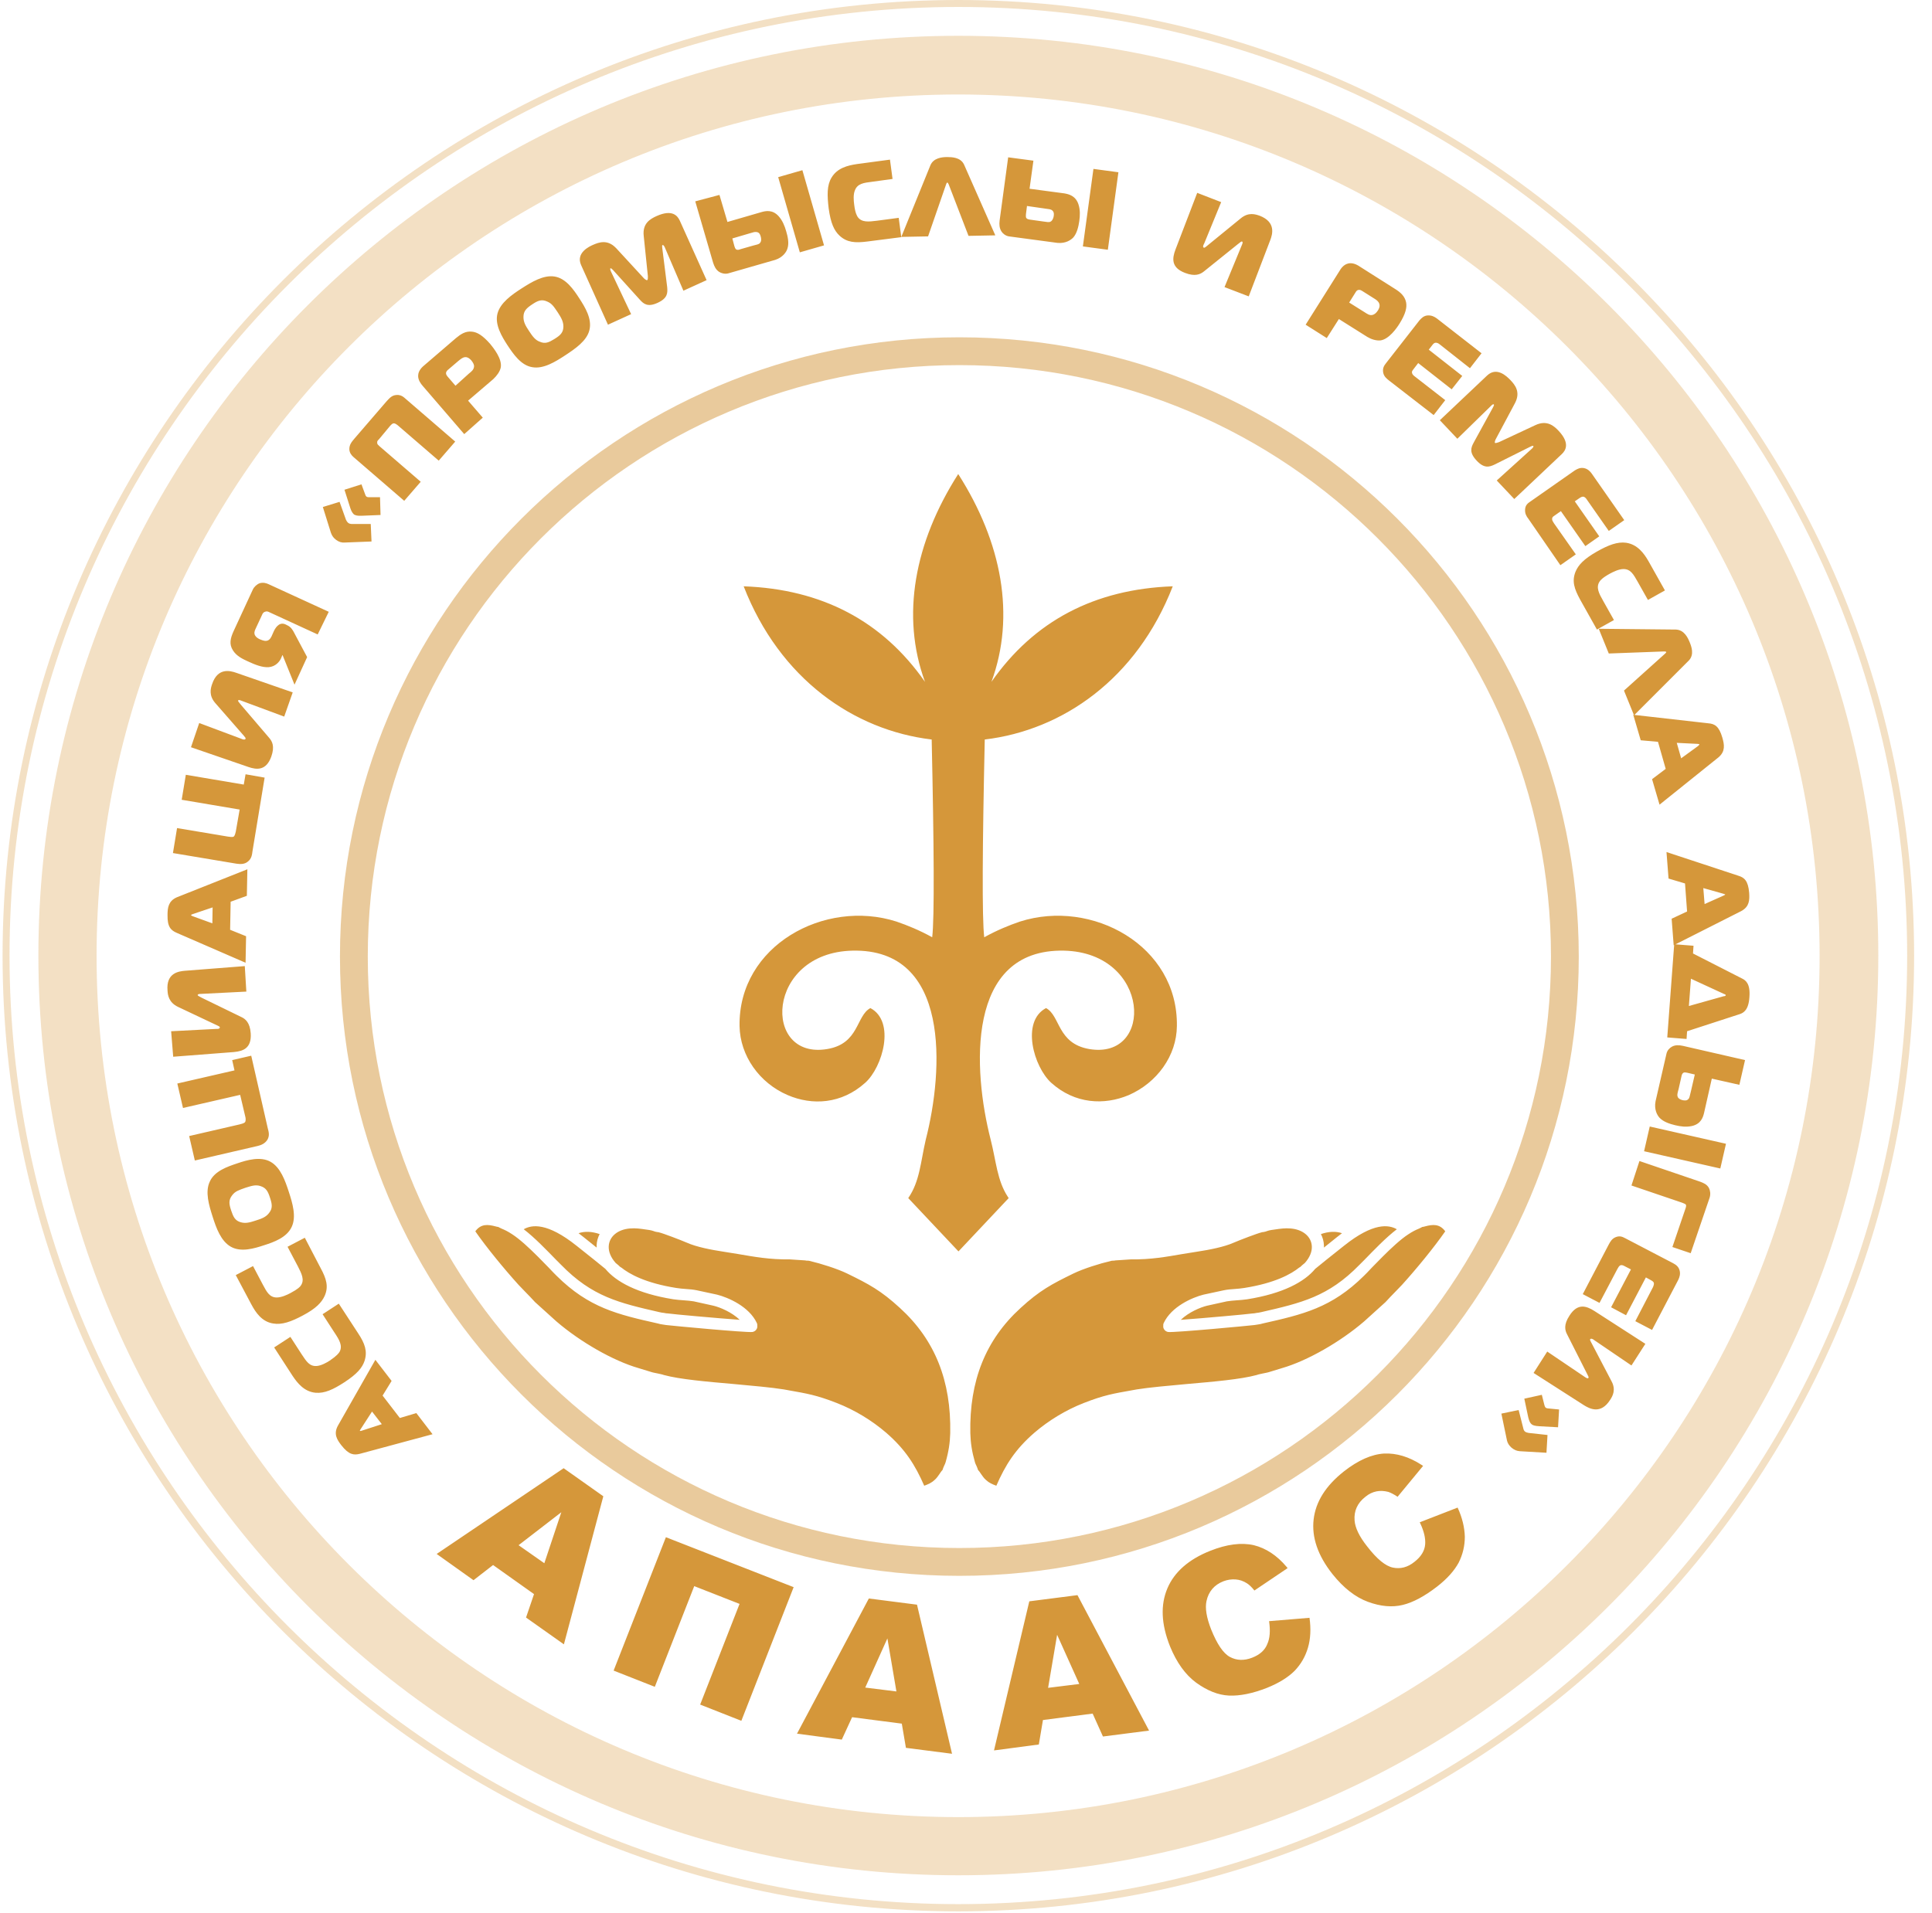 <?xml version="1.0" encoding="UTF-8"?>
<svg width="105px" height="104px" viewBox="0 0 105 104" version="1.1" xmlns="http://www.w3.org/2000/svg" xmlns:xlink="http://www.w3.org/1999/xlink">
    <!-- Generator: Sketch 57.1 (83088) - https://sketch.com -->
    <title>Иконки/Logo</title>
    <desc>Created with Sketch.</desc>
    <g id="Мастер" stroke="none" stroke-width="1" fill="none" fill-rule="evenodd">
        <g id="Главная" transform="translate(-227, -16)" fill="#D5973A">
            <g id="Шапка" transform="translate(227, 16)">
                <g id="Иконки/Logo">
                    <path d="M52.084,0 C80.722,0 104.028,23.306 104.028,51.958 C104.028,80.61 80.722,103.902 52.084,103.902 C23.431,103.902 0.14,80.597 0.14,51.958 C0.14,23.32 23.445,0 52.084,0 Z M52.084,0.378 C23.655,0.378 0.518,23.515 0.518,51.944 C0.518,80.373 23.655,103.51 52.084,103.51 C80.513,103.51 103.65,80.387 103.65,51.958 C103.65,23.529 80.513,0.378 52.084,0.378 Z M52.084,1.946 C79.701,1.946 102.082,24.341 102.082,51.944 C102.082,79.561 79.701,101.942 52.084,101.942 C24.467,101.942 2.086,79.561 2.086,51.944 C2.086,24.327 24.467,1.946 52.084,1.946 Z M52.07,5.137 C26.217,5.137 5.249,26.091 5.249,51.958 C5.249,77.811 26.217,98.779 52.084,98.779 C77.937,98.779 98.905,77.811 98.891,51.958 C98.891,26.105 77.937,5.137 52.07,5.137 Z" id="Shape-Copy" opacity="0.3"></path>
                    <path d="M47.22,86.895 L49.837,87.231 L51.741,95.336 L49.235,95.014 L49.011,93.698 L46.31,93.348 L45.75,94.566 L43.315,94.244 L47.22,86.895 Z M58.558,86.713 L62.449,94.076 L59.943,94.398 L59.383,93.152 L56.682,93.502 L56.458,94.832 L54.022,95.154 L55.94,87.049 L58.558,86.713 Z M36.19,83.564 L43.133,86.279 L40.291,93.544 L38.052,92.662 L40.193,87.189 L37.73,86.223 L35.588,91.696 L33.349,90.815 L36.19,83.564 Z M68.146,83.998 C68.797,84.161 69.396,84.547 69.93,85.183 L69.979,85.244 L68.174,86.461 C68.02,86.265 67.88,86.139 67.768,86.069 C67.572,85.943 67.362,85.873 67.152,85.859 C66.928,85.845 66.718,85.873 66.494,85.957 C65.99,86.153 65.682,86.517 65.57,87.035 C65.486,87.413 65.57,87.931 65.822,88.575 C66.144,89.373 66.48,89.877 66.844,90.073 C67.208,90.269 67.614,90.283 68.048,90.115 C68.482,89.947 68.748,89.695 68.874,89.373 C69.021,89.051 69.04,88.653 68.98,88.191 L68.972,88.127 L71.169,87.945 C71.253,88.547 71.225,89.093 71.085,89.569 C70.945,90.045 70.707,90.465 70.357,90.829 C70.007,91.178 69.517,91.486 68.86,91.752 C68.076,92.06 67.376,92.2 66.788,92.172 C66.2,92.144 65.612,91.906 65.01,91.472 C64.422,91.038 63.947,90.381 63.583,89.485 C63.107,88.281 63.065,87.245 63.443,86.349 C63.821,85.454 64.605,84.768 65.766,84.306 C66.676,83.942 67.474,83.844 68.146,83.998 Z M48.228,89.065 L47.024,91.738 L48.718,91.948 L48.228,89.065 Z M57.452,88.869 L56.962,91.752 L58.656,91.542 L57.452,88.869 Z M30.633,79.813 L32.789,81.338 L30.647,89.387 L28.589,87.931 L29.023,86.657 L26.798,85.076 L25.734,85.901 L23.732,84.474 L30.633,79.813 Z M77.276,79.643 L77.342,79.687 L75.956,81.366 C75.746,81.226 75.578,81.142 75.452,81.1 C75.228,81.044 75.018,81.03 74.808,81.072 C74.599,81.114 74.389,81.212 74.207,81.366 C73.773,81.702 73.577,82.136 73.619,82.654 C73.647,83.046 73.871,83.522 74.305,84.068 C74.836,84.754 75.298,85.132 75.704,85.216 C76.11,85.3 76.502,85.202 76.866,84.908 C77.23,84.628 77.426,84.306 77.454,83.956 C77.481,83.621 77.392,83.248 77.189,82.812 L77.16,82.752 L79.218,81.954 C79.47,82.5 79.596,83.032 79.61,83.536 C79.61,84.04 79.498,84.502 79.274,84.95 C79.036,85.384 78.658,85.817 78.098,86.251 C77.426,86.769 76.81,87.105 76.236,87.245 C75.662,87.385 75.033,87.329 74.347,87.077 C73.661,86.825 73.017,86.321 72.415,85.566 C71.617,84.558 71.281,83.564 71.393,82.598 C71.505,81.632 72.051,80.765 73.045,79.981 C73.815,79.379 74.543,79.057 75.228,79.015 C75.894,78.988 76.572,79.184 77.276,79.643 Z M30.507,82.206 L28.184,83.998 L29.583,84.978 L30.507,82.206 Z M78.546,66.935 C78.238,66.515 77.86,66.557 77.44,66.669 C77.384,66.683 77.342,66.697 77.3,66.697 C77.244,66.725 77.174,66.767 77.104,66.795 C76.964,66.851 76.782,66.935 76.53,67.103 C76.119,67.371 75.615,67.842 75.15,68.306 C74.945,68.51 74.748,68.713 74.57,68.895 L74.305,69.175 C74.246,69.235 74.187,69.294 74.129,69.352 C72.37,71.098 70.8,71.456 68.622,71.946 C68.538,71.974 68.454,71.988 68.356,72.002 L68.174,72.03 C67.978,72.058 63.821,72.45 63.485,72.408 C63.401,72.394 63.303,72.338 63.261,72.254 C63.226,72.202 63.215,72.138 63.22,72.078 C63.215,72.022 63.223,71.966 63.247,71.918 C63.667,71.022 64.8,70.532 65.402,70.379 L66.508,70.141 C66.704,70.099 66.9,70.084 67.096,70.071 C67.278,70.057 67.46,70.042 67.628,70.014 C69.294,69.749 70.175,69.259 70.623,68.895 L70.637,68.895 C70.679,68.867 70.721,68.825 70.763,68.783 C70.806,68.747 70.859,68.703 70.919,68.653 C71.187,68.35 71.31,68.037 71.295,67.747 C71.267,67.215 70.805,66.837 70.147,66.781 C69.84,66.753 69.56,66.795 69.28,66.837 L69.084,66.865 C68.986,66.879 68.958,66.893 68.86,66.921 C68.762,66.963 68.706,66.963 68.65,66.977 C68.622,66.977 68.608,66.977 68.566,66.991 C68.328,67.047 67.376,67.411 67.054,67.551 C66.522,67.789 65.71,67.943 65.066,68.041 C64.8,68.083 64.535,68.125 64.282,68.167 C63.387,68.321 62.547,68.475 61.455,68.461 L60.615,68.517 C60.573,68.531 60.531,68.531 60.489,68.531 C60.461,68.531 60.419,68.531 60.377,68.545 C59.775,68.685 58.88,68.965 58.334,69.231 C57.158,69.804 56.5,70.154 55.464,71.106 C53.561,72.842 52.679,75.068 52.735,77.909 C52.749,78.427 52.819,78.903 52.987,79.491 C53.001,79.547 53.029,79.603 53.057,79.659 C53.099,79.743 53.127,79.827 53.155,79.911 C53.225,79.981 53.267,80.051 53.323,80.135 C53.407,80.247 53.463,80.345 53.574,80.442 C53.771,80.625 53.924,80.68 54.149,80.765 C54.638,79.645 55.17,78.791 56.22,77.881 C57.004,77.209 57.928,76.649 58.893,76.271 C59.999,75.837 60.531,75.753 61.469,75.586 L61.777,75.53 C62.477,75.418 63.457,75.333 64.507,75.236 C65.948,75.11 67.432,74.983 68.3,74.746 C68.412,74.704 68.524,74.69 68.636,74.662 C68.762,74.634 68.874,74.62 69,74.578 L69.686,74.368 C71.043,73.976 72.835,72.954 74.137,71.834 L75.298,70.784 C75.466,70.602 75.634,70.421 75.816,70.239 C75.942,70.112 76.068,69.972 76.194,69.847 C76.992,68.965 77.944,67.803 78.546,66.935 Z M26.938,66.669 C26.518,66.557 26.14,66.515 25.832,66.935 C26.434,67.803 27.386,68.965 28.184,69.847 C28.309,69.972 28.435,70.112 28.561,70.239 C28.743,70.421 28.911,70.602 29.079,70.784 L30.241,71.834 C31.543,72.954 33.335,73.976 34.692,74.368 L35.378,74.578 C35.504,74.62 35.616,74.634 35.742,74.662 C35.854,74.69 35.966,74.704 36.078,74.746 C36.946,74.983 38.43,75.11 39.871,75.236 C40.921,75.333 41.901,75.418 42.601,75.53 L42.909,75.586 C43.847,75.753 44.378,75.837 45.484,76.271 C46.45,76.649 47.374,77.209 48.158,77.881 C49.207,78.791 49.739,79.645 50.229,80.765 C50.453,80.68 50.607,80.625 50.803,80.442 C50.915,80.345 50.971,80.247 51.055,80.135 C51.111,80.051 51.153,79.981 51.223,79.911 C51.251,79.827 51.279,79.743 51.321,79.659 C51.349,79.603 51.377,79.547 51.391,79.491 C51.559,78.903 51.629,78.427 51.643,77.909 C51.699,75.068 50.817,72.842 48.914,71.106 C47.878,70.154 47.22,69.804 46.044,69.231 C45.498,68.965 44.602,68.685 44,68.545 C43.958,68.531 43.916,68.531 43.888,68.531 C43.847,68.531 43.805,68.531 43.763,68.517 L42.923,68.461 C41.831,68.475 40.991,68.321 40.095,68.167 C39.843,68.125 39.577,68.083 39.311,68.041 C38.667,67.943 37.856,67.789 37.324,67.551 C37.002,67.411 36.05,67.047 35.812,66.991 C35.77,66.977 35.756,66.977 35.728,66.977 C35.672,66.963 35.616,66.963 35.518,66.921 C35.42,66.893 35.392,66.879 35.294,66.865 L35.098,66.837 C34.818,66.795 34.538,66.753 34.23,66.781 C33.572,66.837 33.111,67.215 33.083,67.747 C33.068,68.037 33.19,68.35 33.458,68.653 C33.519,68.703 33.572,68.747 33.614,68.783 C33.656,68.825 33.698,68.867 33.74,68.895 L33.754,68.895 C34.202,69.259 35.084,69.749 36.75,70.014 C36.918,70.042 37.1,70.057 37.282,70.071 C37.478,70.084 37.674,70.099 37.87,70.141 L38.975,70.379 C39.577,70.532 40.711,71.022 41.131,71.918 C41.155,71.966 41.163,72.022 41.157,72.078 C41.163,72.138 41.152,72.202 41.117,72.254 C41.075,72.338 40.977,72.394 40.893,72.408 C40.557,72.45 36.4,72.058 36.204,72.03 L36.022,72.002 C35.924,71.988 35.84,71.974 35.756,71.946 C33.577,71.456 32.008,71.098 30.249,69.352 C30.19,69.294 30.132,69.235 30.073,69.175 L29.807,68.895 C29.63,68.713 29.432,68.51 29.228,68.306 C28.763,67.842 28.259,67.371 27.848,67.103 C27.596,66.935 27.414,66.851 27.274,66.795 C27.204,66.767 27.134,66.725 27.078,66.697 C27.036,66.697 26.994,66.683 26.938,66.669 Z M20.401,73.92 L21.283,75.068 L20.793,75.865 L21.731,77.083 L22.627,76.817 L23.508,77.965 L19.561,79.029 C19.225,79.113 18.959,79.085 18.553,78.567 C18.308,78.253 18.129,77.953 18.352,77.524 L18.371,77.489 L20.401,73.92 Z M82.535,76.649 L82.787,77.643 C82.801,77.713 82.829,77.783 82.885,77.825 C82.933,77.861 82.991,77.876 83.051,77.889 L83.081,77.895 L84.103,78.007 L84.047,78.973 L82.605,78.889 C82.423,78.875 82.297,78.819 82.143,78.693 C82.013,78.576 81.931,78.447 81.898,78.295 L81.891,78.259 L81.597,76.845 L82.535,76.649 Z M20.219,76.733 L19.603,77.685 C19.589,77.713 19.547,77.769 19.561,77.783 C19.574,77.795 19.63,77.786 19.662,77.774 L19.673,77.769 L20.751,77.419 L20.219,76.733 Z M83.795,75.823 L83.935,76.383 C83.949,76.425 83.963,76.481 84.005,76.523 C84.041,76.547 84.087,76.561 84.135,76.564 L84.159,76.565 L84.733,76.621 L84.677,77.587 L83.655,77.531 C83.403,77.517 83.291,77.475 83.235,77.419 C83.169,77.366 83.115,77.275 83.062,77.064 L83.053,77.027 L82.843,76.033 L83.795,75.823 Z M86.642,71.26 L86.664,71.274 L89.422,73.052 L88.666,74.228 L86.65,72.856 C86.636,72.842 86.608,72.828 86.594,72.814 C86.538,72.786 86.468,72.744 86.426,72.8 C86.4,72.826 86.423,72.876 86.471,72.962 L86.482,72.982 L87.574,75.068 C87.84,75.543 87.644,75.893 87.504,76.103 C86.994,76.903 86.39,76.576 86.09,76.392 L86.076,76.383 L83.347,74.634 L84.089,73.472 L86.16,74.872 C86.23,74.914 86.3,74.956 86.328,74.9 C86.355,74.873 86.319,74.81 86.257,74.687 L86.244,74.662 L85.167,72.534 C85.055,72.324 84.971,72.016 85.293,71.526 C85.733,70.825 86.213,70.988 86.642,71.26 Z M18.413,70.868 L19.463,72.478 C19.827,73.024 19.981,73.458 19.813,73.976 C19.687,74.354 19.407,74.69 18.721,75.138 C18.119,75.53 17.644,75.753 17.154,75.711 C16.54,75.657 16.166,75.191 15.901,74.792 L15.88,74.76 L14.9,73.248 L15.782,72.674 L16.398,73.626 C16.65,74.004 16.818,74.284 17.21,74.256 C17.448,74.242 17.755,74.074 17.923,73.962 C18.315,73.696 18.413,73.556 18.455,73.486 C18.632,73.16 18.44,72.834 18.198,72.47 L18.175,72.436 L17.532,71.442 L18.413,70.868 Z M88.333,67.314 L88.358,67.327 L90.933,68.671 C91.087,68.755 91.227,68.853 91.283,69.063 C91.336,69.26 91.277,69.433 91.212,69.569 L91.199,69.595 L89.786,72.296 L88.876,71.82 L89.842,69.959 C89.87,69.889 89.898,69.805 89.884,69.749 C89.871,69.672 89.787,69.63 89.741,69.602 L89.73,69.595 L89.45,69.441 L88.372,71.498 L87.56,71.064 L88.638,69.007 L88.232,68.797 C88.162,68.769 88.106,68.769 88.064,68.783 C87.988,68.821 87.947,68.904 87.909,68.971 L87.896,68.993 L86.93,70.826 L86.02,70.35 L87.434,67.649 C87.518,67.495 87.602,67.341 87.798,67.257 C88.025,67.164 88.163,67.223 88.333,67.314 Z M16.566,67.285 L17.42,68.923 C17.741,69.511 17.867,69.945 17.644,70.448 C17.476,70.812 17.168,71.134 16.454,71.512 C15.824,71.848 15.32,72.03 14.844,71.946 C14.23,71.851 13.896,71.343 13.672,70.929 L13.654,70.896 L12.814,69.315 L13.752,68.825 L14.284,69.833 C14.494,70.224 14.648,70.532 15.04,70.532 C15.292,70.532 15.6,70.392 15.782,70.294 C16.202,70.07 16.314,69.945 16.356,69.875 C16.559,69.576 16.394,69.238 16.193,68.847 L16.174,68.811 L15.628,67.775 L16.566,67.285 Z M31.333,67.719 C29.737,66.445 28.897,66.571 28.463,66.823 C29.051,67.271 29.695,67.943 30.227,68.489 L30.493,68.755 C32.187,70.491 33.642,70.826 35.84,71.33 C35.938,71.358 36.008,71.358 36.092,71.372 C36.127,71.379 36.161,71.386 36.196,71.391 C36.197,71.392 36.199,71.392 36.2,71.392 C36.234,71.397 36.268,71.4 36.302,71.4 C36.565,71.442 39.023,71.661 40.203,71.747 C39.77,71.329 39.128,71.064 38.779,70.98 L37.702,70.742 C37.534,70.714 37.352,70.7 37.17,70.686 C36.974,70.672 36.778,70.658 36.596,70.63 C34.631,70.316 33.478,69.675 32.899,68.975 C32.565,68.702 32.042,68.279 31.333,67.719 Z M75.914,66.823 C75.48,66.571 74.64,66.445 73.045,67.719 C72.335,68.279 71.812,68.702 71.479,68.975 C70.9,69.675 69.747,70.316 67.782,70.63 C67.6,70.658 67.404,70.672 67.208,70.686 C67.026,70.7 66.844,70.714 66.676,70.742 L65.598,70.98 C65.249,71.064 64.608,71.329 64.174,71.747 C65.355,71.661 67.813,71.442 68.076,71.4 C68.11,71.4 68.144,71.397 68.178,71.392 C68.179,71.392 68.18,71.392 68.182,71.391 C68.217,71.386 68.251,71.379 68.286,71.372 C68.37,71.358 68.44,71.358 68.538,71.33 C70.735,70.826 72.191,70.491 73.885,68.755 L74.151,68.489 C74.683,67.943 75.326,67.271 75.914,66.823 Z M89.1,63.114 L92.389,64.234 C92.571,64.304 92.767,64.374 92.879,64.584 C92.945,64.715 92.974,64.909 92.918,65.095 L92.907,65.129 L91.885,68.125 L90.891,67.789 L91.591,65.731 C91.619,65.647 91.661,65.549 91.619,65.479 C91.582,65.443 91.514,65.417 91.45,65.392 L91.423,65.381 L88.666,64.444 L89.1,63.114 Z M52.077,25.769 C54.456,29.492 55.198,33.482 53.883,37.065 C56.192,33.761 59.481,32.026 63.737,31.872 C61.777,36.911 57.746,39.696 53.519,40.2 C53.393,45.967 53.365,49.914 53.491,50.95 C54.176,50.572 54.82,50.306 55.436,50.096 C59.341,48.851 64.031,51.398 63.961,55.779 C63.947,57.389 62.883,58.859 61.343,59.531 C60.013,60.09 58.418,60.02 57.13,58.859 C56.178,57.991 55.478,55.527 56.85,54.8 C57.634,55.219 57.452,56.717 59.188,57.025 C62.743,57.641 62.547,51.79 57.83,51.678 C52.469,51.566 52.875,58.187 53.841,61.952 C54.141,63.125 54.188,64.165 54.773,65.059 L54.82,65.129 L52.091,68.027 L49.361,65.129 C49.991,64.22 50.033,63.156 50.313,61.952 C51.279,58.187 51.671,51.552 46.324,51.678 C41.607,51.79 41.411,57.641 44.966,57.025 C46.702,56.731 46.52,55.219 47.304,54.8 C48.676,55.527 47.976,58.005 47.024,58.859 C45.736,60.02 44.14,60.104 42.811,59.531 C41.271,58.873 40.221,57.389 40.193,55.779 C40.123,51.398 44.826,48.851 48.718,50.096 C49.333,50.306 49.977,50.572 50.663,50.95 C50.789,49.914 50.761,45.967 50.635,40.2 C46.408,39.696 42.377,36.911 40.417,31.872 C44.672,32.026 47.962,33.761 50.271,37.065 C48.955,33.482 49.697,29.492 52.077,25.769 Z M14.704,63.156 C15.25,63.464 15.502,64.192 15.698,64.794 C15.894,65.395 16.118,66.137 15.852,66.697 C15.586,67.271 14.886,67.523 14.354,67.691 C13.808,67.873 13.094,68.083 12.549,67.775 C12.003,67.467 11.751,66.753 11.555,66.137 C11.359,65.521 11.135,64.794 11.401,64.234 C11.653,63.66 12.353,63.422 12.898,63.24 C13.43,63.058 14.158,62.848 14.704,63.156 Z M32.589,67.085 C32.16,66.94 31.782,66.924 31.444,67.038 C31.537,67.107 31.63,67.18 31.725,67.257 C31.983,67.464 32.216,67.651 32.425,67.819 C32.423,67.781 32.423,67.743 32.425,67.705 C32.432,67.481 32.491,67.273 32.589,67.085 Z M72.934,67.038 C72.595,66.924 72.218,66.94 71.789,67.085 C71.887,67.273 71.946,67.481 71.953,67.705 C71.954,67.743 71.954,67.781 71.953,67.819 C72.162,67.651 72.395,67.464 72.653,67.257 C72.748,67.18 72.841,67.107 72.934,67.038 Z M13.332,64.57 C12.982,64.696 12.786,64.752 12.618,64.976 C12.409,65.241 12.451,65.465 12.563,65.801 C12.674,66.137 12.772,66.361 13.094,66.445 C13.346,66.515 13.57,66.459 13.906,66.347 C14.228,66.249 14.466,66.151 14.62,65.941 C14.83,65.689 14.788,65.451 14.676,65.115 C14.564,64.766 14.466,64.57 14.144,64.472 C13.878,64.388 13.654,64.472 13.332,64.57 Z M89.66,61.238 L93.803,62.176 L93.495,63.52 L89.352,62.582 L89.66,61.238 Z M13.654,57.389 L14.55,61.322 C14.606,61.532 14.662,61.728 14.536,61.952 C14.403,62.165 14.194,62.251 14.006,62.295 L13.976,62.302 L10.589,63.086 L10.281,61.756 L13.01,61.126 C13.108,61.098 13.262,61.07 13.318,61 C13.371,60.922 13.35,60.77 13.335,60.716 L13.332,60.706 L13.052,59.517 L9.945,60.23 L9.637,58.901 L12.744,58.187 L12.619,57.627 L13.654,57.389 Z M91.445,56.85 L91.479,56.857 L94.839,57.627 L94.531,58.971 L93.033,58.635 L92.613,60.496 C92.557,60.734 92.445,61.098 91.955,61.21 C91.633,61.28 91.339,61.238 91.045,61.168 C90.752,61.098 90.402,60.986 90.192,60.762 C90.056,60.613 89.895,60.308 89.973,59.883 L89.982,59.838 L90.57,57.277 C90.612,57.095 90.737,56.969 90.863,56.899 C91.048,56.794 91.257,56.812 91.445,56.85 Z M91.493,58.313 C91.43,58.351 91.401,58.424 91.386,58.5 L91.381,58.523 L91.227,59.209 C91.171,59.405 91.143,59.517 91.171,59.601 C91.185,59.671 91.269,59.769 91.465,59.81 C91.563,59.824 91.689,59.852 91.787,59.713 C91.825,59.649 91.841,59.551 91.874,59.418 L91.885,59.377 L92.109,58.411 L91.689,58.313 C91.619,58.299 91.549,58.285 91.493,58.313 Z M13.304,52.518 L13.388,53.904 L10.897,54.03 C10.813,54.03 10.743,54.044 10.743,54.1 C10.756,54.126 10.818,54.164 10.94,54.226 L10.967,54.24 L13.122,55.289 C13.332,55.387 13.584,55.583 13.626,56.171 C13.68,56.982 13.212,57.141 12.727,57.188 L12.674,57.193 L9.413,57.445 L9.301,56.059 L11.737,55.933 L11.807,55.933 C11.863,55.933 11.947,55.919 11.947,55.849 C11.947,55.811 11.9,55.784 11.816,55.747 L11.793,55.737 L9.665,54.73 C9.175,54.492 9.119,54.1 9.105,53.848 C9.023,52.897 9.699,52.801 10.054,52.771 L10.071,52.77 L13.304,52.518 Z M90.57,46.317 L94.475,47.605 C94.797,47.703 95.007,47.871 95.063,48.529 C95.09,48.924 95.077,49.279 94.65,49.517 L94.615,49.536 L91.061,51.334 L92.039,51.412 L92.011,51.832 L94.671,53.19 C94.881,53.288 95.133,53.484 95.077,54.198 C95.035,54.896 94.767,55.058 94.545,55.131 L94.531,55.135 L91.689,56.059 L91.661,56.479 L90.612,56.395 L90.986,51.372 L90.961,51.384 L90.85,49.942 L91.689,49.55 L91.577,48.025 L90.682,47.759 L90.57,46.317 Z M91.899,53.204 L91.787,54.687 L93.677,54.156 C93.719,54.156 93.789,54.142 93.789,54.1 C93.802,54.074 93.744,54.048 93.702,54.033 L93.691,54.03 L91.899,53.204 Z M13.444,47.255 L13.416,48.697 L12.535,49.019 L12.507,50.544 L13.374,50.894 L13.346,52.336 L9.609,50.712 C9.287,50.572 9.091,50.39 9.105,49.732 C9.105,49.337 9.158,48.982 9.599,48.783 L9.637,48.767 L13.444,47.255 Z M11.555,49.327 L10.477,49.69 C10.435,49.704 10.379,49.732 10.379,49.746 C10.379,49.759 10.423,49.782 10.453,49.797 L10.463,49.802 L11.541,50.194 L11.555,49.327 Z M92.571,48.277 L92.641,49.145 L93.677,48.683 C93.705,48.669 93.761,48.641 93.761,48.627 C93.761,48.614 93.706,48.602 93.674,48.589 L93.663,48.585 L92.571,48.277 Z M13.346,42.09 L14.382,42.272 L13.724,46.261 C13.696,46.485 13.668,46.681 13.472,46.835 C13.285,46.995 13.047,46.977 12.856,46.951 L12.828,46.947 L9.399,46.373 L9.623,45.015 L12.381,45.477 C12.479,45.491 12.632,45.519 12.702,45.477 C12.767,45.426 12.796,45.278 12.811,45.223 L12.814,45.211 L13.024,44.008 L9.875,43.476 L10.099,42.118 L13.248,42.65 L13.346,42.09 Z M86.888,34.181 L91.073,34.223 C91.535,34.237 91.731,34.671 91.829,34.909 C91.925,35.141 92.086,35.571 91.798,35.891 L91.773,35.917 L88.827,38.864 L92.837,39.318 C93.187,39.346 93.425,39.472 93.607,40.102 C93.716,40.484 93.772,40.838 93.414,41.154 L93.383,41.18 L90.192,43.742 L89.786,42.356 L90.527,41.796 L90.108,40.326 L89.17,40.242 L88.764,38.856 L88.796,38.86 L88.26,37.541 L90.486,35.539 C90.5,35.525 90.569,35.469 90.555,35.441 C90.543,35.416 90.475,35.414 90.441,35.413 L90.43,35.413 L87.434,35.525 L86.888,34.181 Z M12.827,36.57 L12.842,36.575 L15.908,37.639 L15.446,38.955 L13.108,38.087 L13.08,38.076 C13.017,38.053 12.953,38.038 12.94,38.087 C12.927,38.113 12.976,38.164 13.063,38.274 L13.08,38.297 L14.634,40.116 C14.788,40.298 14.942,40.564 14.746,41.124 C14.471,41.894 13.966,41.854 13.497,41.693 L13.472,41.684 L10.379,40.62 L10.827,39.304 L13.108,40.158 C13.136,40.172 13.15,40.172 13.178,40.186 C13.234,40.2 13.318,40.228 13.346,40.158 C13.359,40.12 13.325,40.081 13.264,40.009 L13.248,39.99 L11.695,38.213 C11.345,37.807 11.443,37.429 11.527,37.191 C11.83,36.282 12.499,36.457 12.827,36.57 Z M91.129,40.382 L91.367,41.222 L92.291,40.55 C92.319,40.522 92.361,40.48 92.361,40.466 C92.361,40.454 92.306,40.441 92.274,40.439 L92.263,40.438 L91.129,40.382 Z M14.607,31.761 L14.634,31.774 L17.867,33.258 L17.266,34.489 L14.62,33.272 C14.564,33.244 14.494,33.216 14.396,33.258 C14.32,33.283 14.278,33.343 14.25,33.406 L14.242,33.426 L13.878,34.209 C13.836,34.307 13.794,34.419 13.864,34.545 C13.92,34.643 14.032,34.713 14.13,34.755 C14.326,34.839 14.41,34.839 14.438,34.839 C14.611,34.839 14.695,34.714 14.751,34.605 L14.76,34.587 L14.872,34.335 C14.94,34.185 15.141,33.797 15.488,33.931 L15.516,33.943 L15.6,33.985 C15.811,34.078 15.911,34.245 16.004,34.429 L16.02,34.461 L16.692,35.721 L16.006,37.219 L15.362,35.623 L15.348,35.609 L15.278,35.777 C15.194,35.973 14.97,36.239 14.606,36.267 C14.256,36.295 13.85,36.127 13.486,35.959 C13.178,35.819 12.856,35.665 12.661,35.357 C12.444,35.018 12.516,34.705 12.698,34.304 L12.716,34.265 L13.738,32.054 C13.808,31.9 13.962,31.76 14.116,31.704 C14.3,31.651 14.471,31.697 14.607,31.761 Z M88.386,29.506 C88.999,29.602 89.347,30.082 89.585,30.495 L89.604,30.528 L90.485,32.096 L89.562,32.614 L89.002,31.62 C88.778,31.228 88.624,30.934 88.232,30.934 C87.98,30.934 87.672,31.088 87.49,31.186 C87.084,31.41 86.972,31.55 86.93,31.62 C86.726,31.932 86.905,32.271 87.121,32.649 L87.14,32.684 L87.714,33.706 L86.79,34.223 L85.88,32.6 C85.558,32.012 85.418,31.592 85.628,31.074 C85.782,30.71 86.076,30.388 86.79,29.982 C87.406,29.632 87.91,29.436 88.386,29.506 Z M86.09,25.447 C86.288,25.487 86.424,25.625 86.509,25.747 L86.524,25.769 L88.274,28.275 L87.434,28.862 L86.23,27.141 C86.188,27.071 86.118,27.015 86.062,27.001 C85.985,26.988 85.908,27.034 85.864,27.063 L85.852,27.071 L85.586,27.253 L86.916,29.156 L86.16,29.688 L84.831,27.785 L84.453,28.051 C84.383,28.093 84.355,28.149 84.355,28.191 C84.342,28.28 84.4,28.358 84.442,28.425 L84.453,28.443 L85.642,30.136 L84.803,30.724 L83.067,28.205 C82.955,28.065 82.871,27.911 82.885,27.701 C82.898,27.46 83.026,27.36 83.184,27.254 L83.207,27.239 L85.586,25.573 C85.726,25.489 85.88,25.405 86.09,25.447 Z M18.455,27.281 L18.805,28.261 C18.833,28.317 18.875,28.387 18.931,28.429 C18.98,28.465 19.04,28.481 19.101,28.484 L19.127,28.485 L20.149,28.485 L20.191,29.436 L18.749,29.492 C18.567,29.506 18.427,29.464 18.273,29.352 C18.13,29.248 18.048,29.132 17.992,28.982 L17.979,28.946 L17.546,27.561 L18.455,27.281 Z M19.645,26.329 L19.841,26.861 C19.855,26.917 19.883,26.973 19.925,27.001 C19.961,27.025 20.007,27.028 20.055,27.029 L20.653,27.029 L20.681,27.995 L19.659,28.037 C19.421,28.051 19.309,28.009 19.239,27.967 C19.186,27.914 19.108,27.835 19.04,27.625 L19.029,27.589 L18.721,26.623 L19.645,26.329 Z M21.962,21.608 L21.983,21.626 L24.74,24.005 L23.844,25.041 L21.605,23.11 C21.549,23.068 21.479,23.012 21.395,23.012 C21.319,23.024 21.278,23.071 21.229,23.121 L21.213,23.138 L20.597,23.879 C20.541,23.935 20.485,23.977 20.499,24.075 C20.499,24.152 20.558,24.194 20.611,24.244 L20.625,24.257 L22.865,26.189 L21.969,27.225 L19.211,24.845 C19.099,24.747 19.001,24.621 18.987,24.439 C18.974,24.172 19.126,24.007 19.25,23.858 L19.267,23.837 L21.003,21.822 C21.171,21.64 21.297,21.486 21.549,21.472 C21.732,21.459 21.855,21.519 21.962,21.608 Z M82.07,20.643 L82.087,20.66 C82.334,20.92 82.648,21.302 82.345,21.896 L82.325,21.934 L81.303,23.851 C81.275,23.893 81.219,24.033 81.247,24.075 C81.273,24.101 81.408,24.055 81.461,24.037 L81.471,24.033 L83.445,23.11 C84.075,22.816 84.453,23.152 84.705,23.417 C85.351,24.105 85.078,24.496 84.883,24.682 L84.873,24.691 L82.297,27.127 L81.345,26.119 L83.263,24.383 C83.347,24.299 83.347,24.257 83.333,24.243 C83.32,24.23 83.282,24.229 83.186,24.275 L83.165,24.285 L81.233,25.251 C80.939,25.391 80.659,25.475 80.254,25.041 C79.843,24.603 79.941,24.339 80.089,24.066 L80.099,24.047 L81.135,22.158 C81.177,22.088 81.205,22.018 81.191,21.99 C81.152,21.951 81.089,22.008 81.058,22.039 L81.051,22.046 L79.204,23.851 L78.252,22.844 L80.827,20.408 C81.355,19.921 81.895,20.466 82.07,20.643 Z M25.65,18.029 C25.944,18.057 26.238,18.239 26.644,18.7 C26.826,18.924 27.288,19.498 27.218,19.96 C27.178,20.2 26.986,20.439 26.823,20.594 L26.798,20.618 L25.44,21.78 L26.238,22.704 L25.23,23.599 L22.977,20.982 C22.865,20.856 22.725,20.66 22.725,20.436 C22.725,20.302 22.776,20.118 22.975,19.931 L23.005,19.904 L24.782,18.378 C25.034,18.169 25.3,17.987 25.65,18.029 Z M78.089,17.311 L78.112,17.329 L80.519,19.204 L79.889,20.016 L78.238,18.714 C78.168,18.658 78.098,18.63 78.028,18.63 C77.95,18.63 77.885,18.702 77.853,18.746 L77.846,18.756 L77.65,19.008 L79.47,20.436 L78.896,21.164 L77.076,19.736 L76.796,20.1 C76.74,20.17 76.726,20.226 76.74,20.268 C76.753,20.358 76.825,20.412 76.89,20.464 L76.908,20.478 L78.546,21.752 L77.916,22.564 L75.494,20.688 C75.354,20.576 75.214,20.464 75.173,20.254 C75.132,20.014 75.219,19.876 75.337,19.73 L75.354,19.708 L77.146,17.413 C77.258,17.287 77.384,17.161 77.594,17.147 C77.805,17.134 77.966,17.22 78.089,17.311 Z M25.3,19.414 C25.156,19.414 25.049,19.512 24.933,19.604 L24.908,19.624 L24.334,20.114 C24.173,20.262 24.257,20.384 24.314,20.456 L24.32,20.464 L24.754,20.968 L25.482,20.31 C25.622,20.198 25.748,20.1 25.762,19.932 C25.776,19.834 25.72,19.722 25.608,19.582 C25.538,19.512 25.44,19.414 25.3,19.414 Z M30.143,15.033 C30.759,15.131 31.179,15.747 31.487,16.223 C31.795,16.699 32.187,17.329 32.033,17.945 C31.893,18.532 31.249,18.966 30.717,19.316 C30.185,19.666 29.527,20.072 28.925,19.96 C28.309,19.862 27.89,19.232 27.582,18.77 C27.274,18.294 26.882,17.651 27.036,17.049 C27.19,16.461 27.806,16.027 28.351,15.677 C28.897,15.327 29.541,14.935 30.143,15.033 Z M28.925,16.545 C28.631,16.741 28.449,16.895 28.449,17.231 C28.449,17.511 28.561,17.707 28.757,18.001 C28.939,18.28 29.093,18.49 29.331,18.574 C29.628,18.709 29.834,18.61 30.112,18.44 L30.174,18.401 C30.45,18.227 30.619,18.073 30.619,17.749 C30.619,17.469 30.493,17.259 30.311,16.979 C30.101,16.671 30.003,16.503 29.737,16.391 C29.429,16.251 29.219,16.349 28.925,16.545 Z M73.795,14.425 L73.829,14.445 L75.816,15.705 C76.11,15.887 76.348,16.097 76.418,16.433 C76.474,16.713 76.39,17.063 76.068,17.581 C75.914,17.833 75.494,18.434 75.033,18.504 C74.781,18.531 74.503,18.432 74.308,18.314 L74.277,18.294 L72.765,17.343 L72.107,18.378 L70.959,17.651 L72.793,14.739 C72.877,14.585 73.031,14.389 73.241,14.333 C73.361,14.293 73.558,14.291 73.795,14.425 Z M36.94,11.984 L36.946,11.996 L38.402,15.229 L37.142,15.803 L36.12,13.423 C36.064,13.325 36.036,13.311 36.008,13.325 C35.982,13.325 35.98,13.362 35.991,13.469 L35.994,13.493 L36.26,15.607 C36.288,15.929 36.288,16.209 35.742,16.461 C35.209,16.707 34.983,16.526 34.777,16.295 L34.762,16.279 L33.32,14.683 C33.264,14.627 33.209,14.571 33.181,14.585 C33.142,14.611 33.174,14.684 33.19,14.728 L33.195,14.739 L34.3,17.077 L33.041,17.651 L31.585,14.417 C31.277,13.745 32.033,13.395 32.229,13.311 C32.544,13.174 33.007,12.997 33.473,13.477 L33.502,13.507 L34.972,15.103 C35,15.145 35.126,15.243 35.168,15.229 C35.22,15.216 35.212,15.069 35.21,15.015 L35.21,15.005 L34.986,12.836 C34.902,12.136 35.35,11.898 35.686,11.744 C36.553,11.358 36.825,11.744 36.94,11.984 Z M73.68,15.876 L73.675,15.887 L73.325,16.447 L74.151,16.965 C74.305,17.063 74.43,17.161 74.599,17.119 C74.697,17.091 74.795,17.021 74.893,16.867 C74.949,16.769 75.005,16.657 74.963,16.517 C74.923,16.386 74.811,16.304 74.682,16.226 L74.655,16.209 L74.011,15.803 C73.836,15.696 73.726,15.794 73.68,15.876 Z M65.066,10.484 L66.368,10.988 L65.444,13.241 C65.43,13.255 65.43,13.269 65.416,13.297 C65.388,13.353 65.36,13.437 65.43,13.465 C65.456,13.478 65.506,13.444 65.579,13.383 L65.598,13.367 L67.432,11.87 C67.852,11.52 68.23,11.646 68.468,11.73 C69.349,12.074 69.16,12.73 69.034,13.058 L69.028,13.073 L67.866,16.111 L66.55,15.607 L67.502,13.297 C67.53,13.227 67.558,13.157 67.502,13.129 C67.463,13.116 67.411,13.165 67.301,13.252 L67.278,13.269 L65.416,14.767 C65.234,14.907 64.954,15.047 64.409,14.837 C63.638,14.548 63.706,14.043 63.881,13.574 L63.891,13.549 L65.066,10.484 Z M39.101,10.596 L39.535,12.066 L41.369,11.534 C41.607,11.464 41.985,11.38 42.321,11.758 C42.531,11.996 42.643,12.276 42.727,12.57 C42.811,12.85 42.895,13.213 42.797,13.507 C42.743,13.697 42.545,13.99 42.141,14.124 L42.097,14.137 L39.563,14.865 C39.381,14.907 39.199,14.851 39.087,14.781 C38.903,14.663 38.818,14.47 38.762,14.296 L38.751,14.263 L37.786,10.946 L39.101,10.596 Z M43.608,9.252 L44.784,13.339 L43.469,13.717 L42.293,9.63 L43.608,9.252 Z M40.788,12.672 L40.753,12.682 L39.801,12.962 L39.913,13.381 C39.927,13.437 39.955,13.507 39.997,13.549 C40.062,13.601 40.15,13.581 40.219,13.556 L40.235,13.549 L40.921,13.353 C41.131,13.297 41.243,13.283 41.299,13.213 C41.355,13.157 41.397,13.045 41.341,12.85 C41.313,12.752 41.271,12.626 41.103,12.612 C41.013,12.599 40.922,12.633 40.788,12.672 Z M59.426,9.182 L60.783,9.364 L60.209,13.577 L58.852,13.395 L59.426,9.182 Z M54.792,8.552 L56.164,8.734 L55.954,10.26 L57.844,10.512 C58.082,10.554 58.46,10.638 58.614,11.114 C58.712,11.422 58.698,11.73 58.656,12.024 C58.614,12.318 58.53,12.682 58.334,12.906 C58.198,13.054 57.906,13.242 57.482,13.204 L57.438,13.199 L54.834,12.85 C54.652,12.822 54.498,12.696 54.428,12.584 C54.31,12.399 54.303,12.19 54.326,12.003 L54.33,11.968 L54.792,8.552 Z M48.368,8.678 L48.508,9.728 L47.388,9.882 C46.94,9.938 46.604,9.98 46.464,10.344 C46.366,10.568 46.394,10.904 46.422,11.114 C46.478,11.59 46.576,11.73 46.618,11.8 C46.835,12.098 47.21,12.055 47.641,12.001 L47.682,11.996 L48.843,11.842 L48.983,12.892 L47.136,13.129 C46.478,13.213 46.03,13.185 45.624,12.808 C45.33,12.528 45.148,12.136 45.036,11.324 C44.952,10.61 44.938,10.078 45.19,9.658 C45.504,9.127 46.083,8.993 46.552,8.922 L46.59,8.916 L48.368,8.678 Z M51.475,8.538 C51.733,8.538 52.19,8.552 52.383,8.924 L52.399,8.958 L54.093,12.794 L52.637,12.822 L51.559,10.022 C51.545,10.008 51.517,9.924 51.489,9.924 C51.451,9.924 51.436,9.981 51.423,10.013 L51.419,10.022 L50.439,12.85 L48.984,12.878 L50.565,8.986 C50.733,8.58 51.209,8.538 51.475,8.538 Z M55.814,11.198 L55.758,11.646 C55.758,11.716 55.744,11.786 55.772,11.842 C55.811,11.906 55.884,11.923 55.961,11.936 L55.982,11.94 L56.682,12.038 C56.892,12.066 57.004,12.094 57.088,12.052 C57.158,12.024 57.242,11.926 57.27,11.73 C57.284,11.618 57.284,11.492 57.144,11.408 C57.066,11.369 56.977,11.366 56.831,11.344 L56.794,11.338 L55.814,11.198 Z" id="Shape-Copy-3"></path>
                    <path d="M52.14,18.336 C70.728,18.336 85.79,33.398 85.803,52 C85.803,70.589 70.728,85.664 52.14,85.664 C33.552,85.664 18.476,70.589 18.476,52 C18.476,33.412 33.552,18.336 52.14,18.336 Z M52.14,19.848 C34.377,19.848 19.988,34.237 19.988,52 C19.988,69.763 34.377,84.152 52.14,84.152 C69.889,84.152 84.292,69.749 84.292,52 C84.292,34.237 69.903,19.848 52.14,19.848 Z" id="Shape-Copy-3" opacity="0.5"></path>
                </g>
            </g>
        </g>
    </g>
</svg>